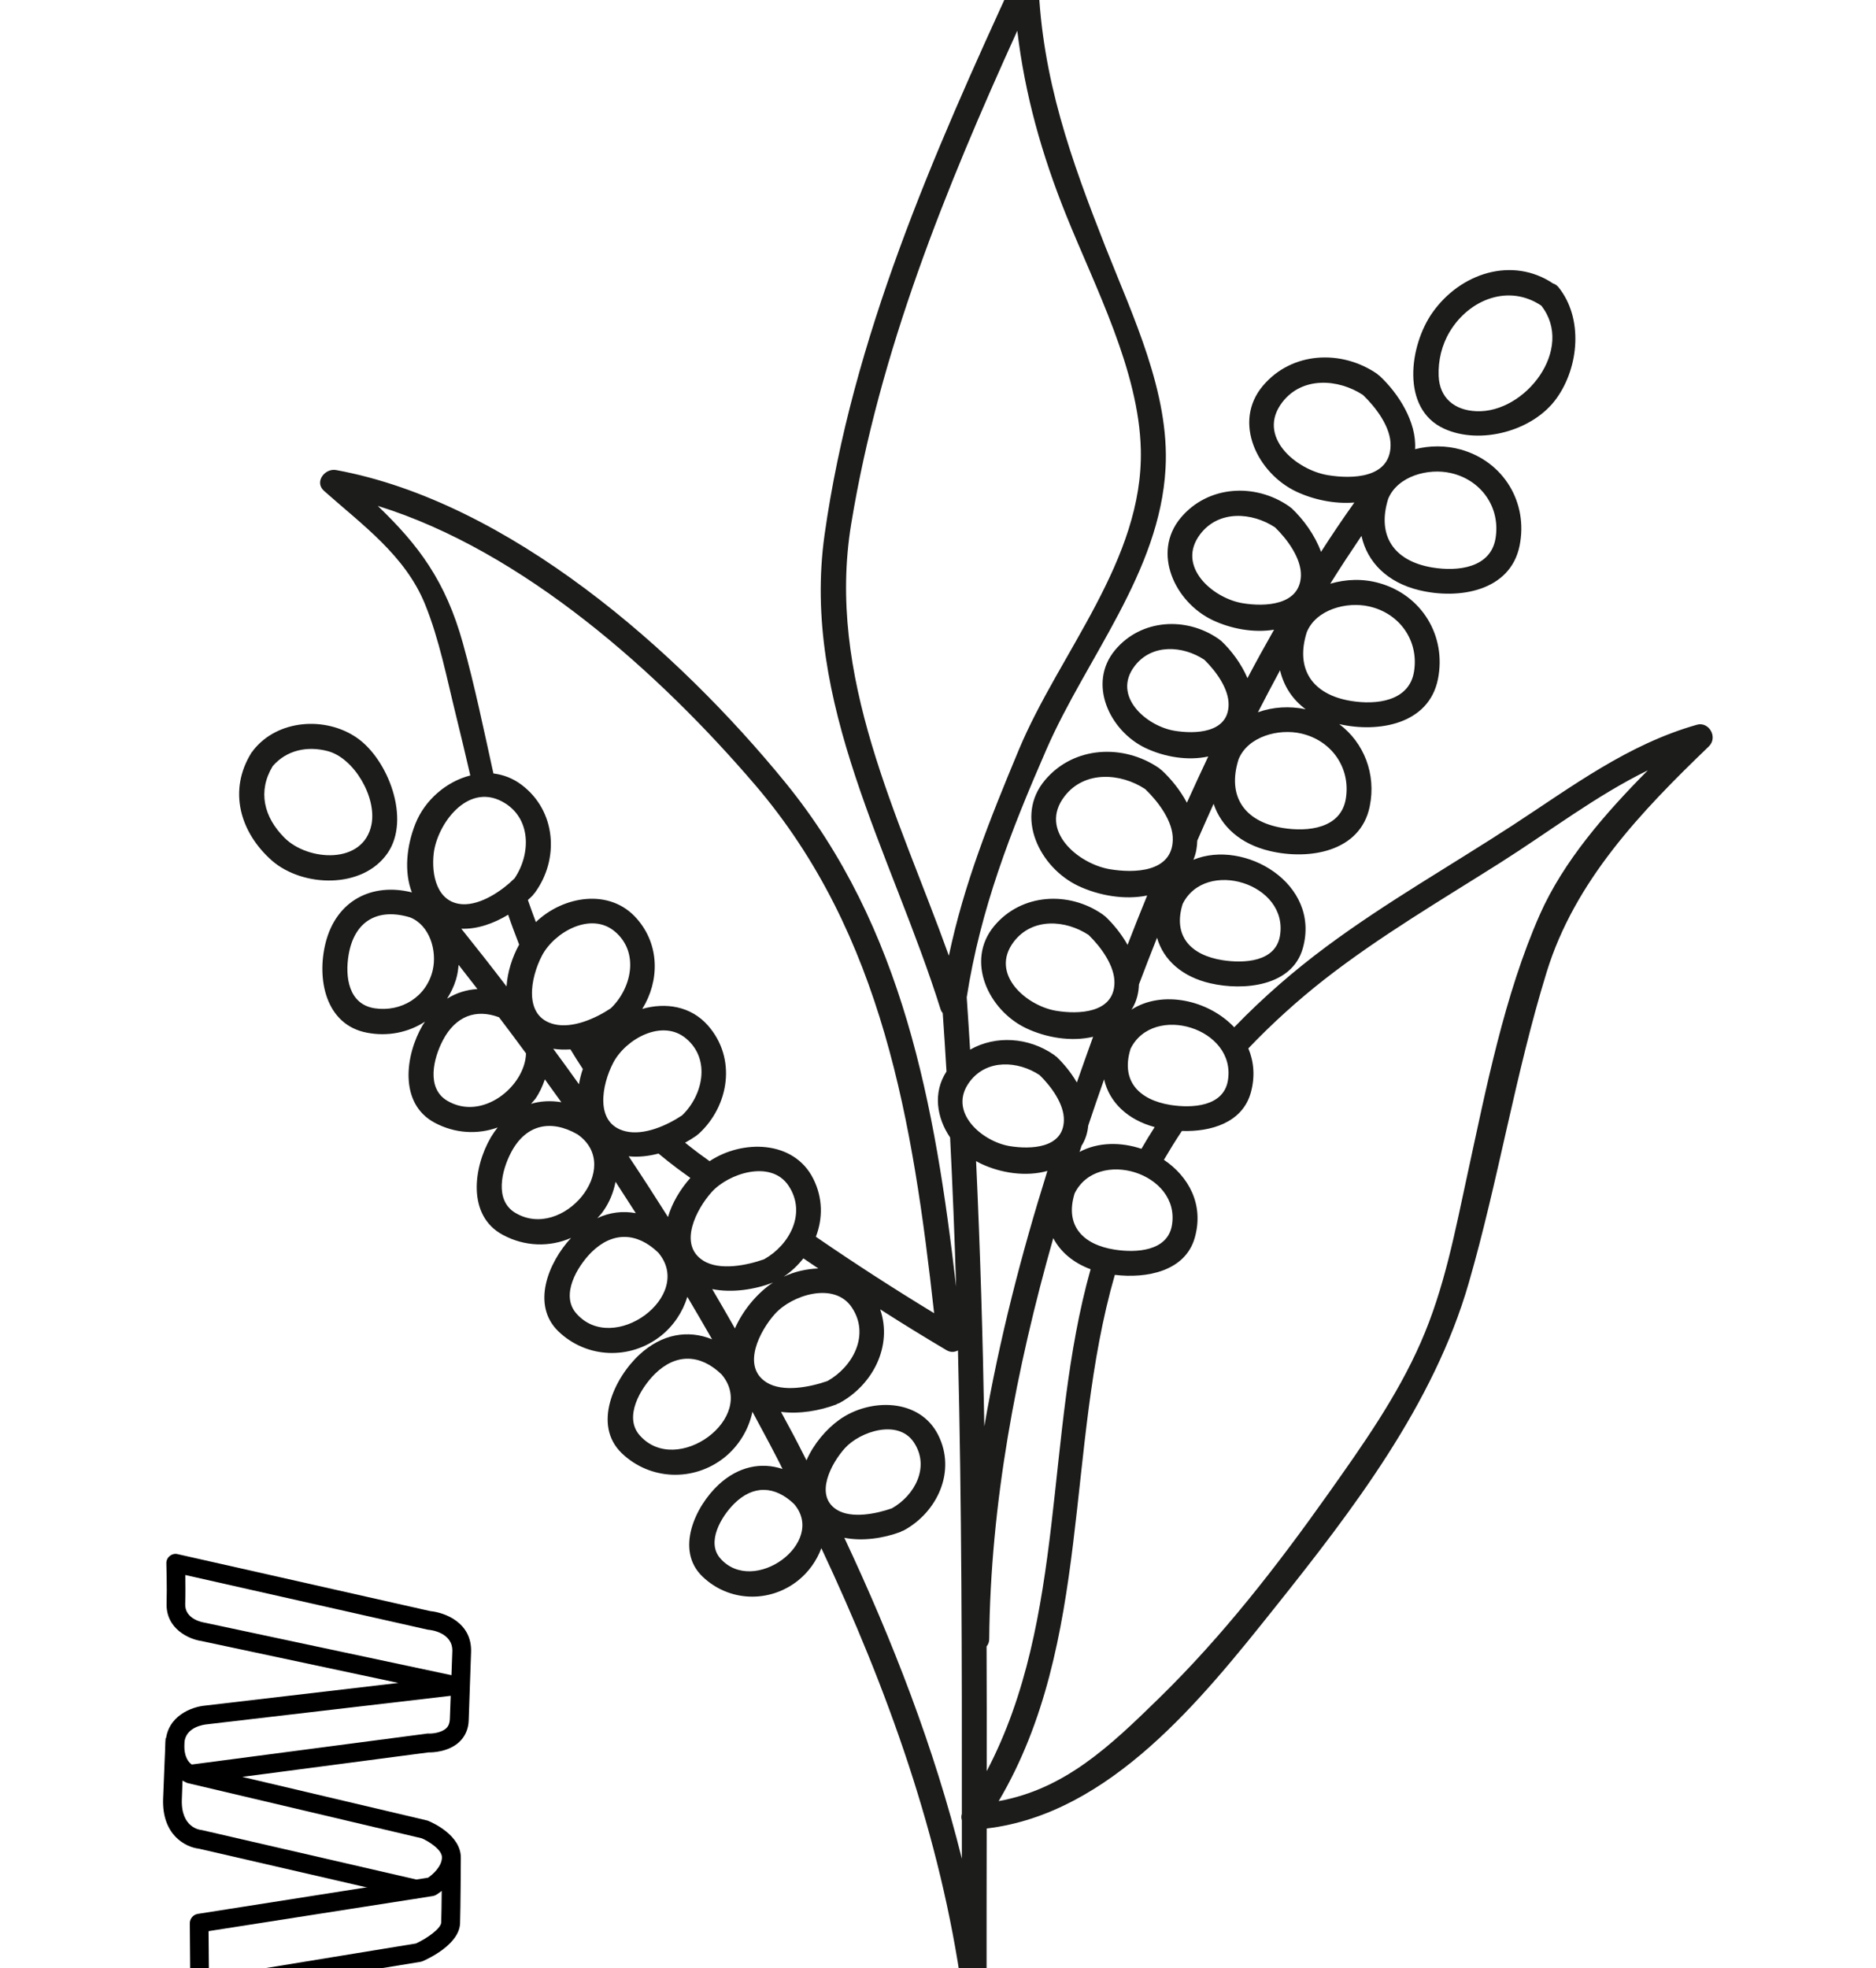 <svg xmlns="http://www.w3.org/2000/svg" xmlns:xlink="http://www.w3.org/1999/xlink" id="Capa_1" x="0px" y="0px" viewBox="0 0 150.22 157.58" style="enable-background:new 0 0 150.22 157.58;" xml:space="preserve"> <style type="text/css"> .st0{fill:#1C1C1B;} </style> <g> <g> <g> <path d="M15.97,159.93c-0.21,0-0.41-0.08-0.55-0.24c-0.17-0.18-0.24-0.44-0.18-0.68c0-0.2-0.02-3.21-0.04-5.04 c0-0.37,0.27-0.69,0.63-0.75l18.45-2.9c0.38-0.26,1.09-0.89,1.11-1.61v0c0.02-0.63-1.06-1.3-1.61-1.54l-18.7-4.41 c-0.07-0.01-0.13-0.04-0.19-0.07c-0.48-0.21-1.71-0.96-1.63-3.16c0.08-2.17,2.12-2.9,3.19-2.99l15.45-1.81l-15.79-3.36 c-0.96-0.14-2.85-0.96-2.77-3.04c0.04-1.25-0.02-3.15-0.02-3.16c-0.01-0.23,0.09-0.46,0.27-0.6c0.18-0.15,0.42-0.21,0.64-0.15 l20.23,4.56c1.2,0.12,3.34,0.94,3.26,3.28l-0.19,5.46c-0.02,0.7-0.29,1.31-0.77,1.75c-0.85,0.78-2.12,0.83-2.45,0.82l-14.91,1.96 l14.8,3.49c0.04,0.01,0.08,0.02,0.11,0.04c0.27,0.11,2.64,1.14,2.59,2.99c0,0.27-0.02,3.93-0.06,5.2 c-0.06,1.68-2.52,2.83-3.01,3.04c-0.06,0.02-0.12,0.04-0.18,0.05l-17.54,2.87C16.05,159.93,16.01,159.93,15.97,159.93z M16.7,154.6c0.02,1.9,0.03,3.02,0.03,3.7l16.57-2.71c0.96-0.44,2.01-1.22,2.03-1.68c0.02-0.54,0.03-1.55,0.04-2.53 c-0.24,0.19-0.42,0.3-0.44,0.31c-0.08,0.05-0.17,0.08-0.27,0.1L16.7,154.6z M36.09,135.76l-19.5,2.28 c-0.21,0.02-1.78,0.19-1.83,1.55c-0.04,1.11,0.38,1.53,0.6,1.67l18.8-2.47c0.04-0.01,0.09-0.01,0.13-0.01 c0.26,0.02,1.03-0.04,1.44-0.42c0.18-0.17,0.27-0.39,0.29-0.7L36.09,135.76z M14.84,126.09c0.01,0.67,0.02,1.57-0.01,2.3 c-0.05,1.27,1.47,1.5,1.54,1.51l19.78,4.21l0.07-1.91c0.05-1.51-1.74-1.72-1.94-1.73c-0.03,0-0.07-0.01-0.1-0.02L14.84,126.09z"></path> </g> <g> <path d="M33.28,151.98c-0.06,0-0.11-0.01-0.17-0.02l-17.18-3.96c-1.07-0.12-2.97-1.09-2.87-3.99c0.07-1.87,0.2-4.86,0.2-4.86 l1.5,0.07c0,0-0.14,2.98-0.2,4.84c-0.08,2.28,1.49,2.44,1.55,2.44c0.03,0,0.07,0.01,0.1,0.02l17.22,3.97 c0.4,0.09,0.66,0.5,0.56,0.9C33.94,151.75,33.63,151.98,33.28,151.98z"></path> </g> </g> <g> <path class="st0" d="M135.88,58.02c-5.53,1.57-9.96,4.92-14.71,8.02c-4.99,3.25-10.18,6.19-14.96,9.74 c-2.6,1.93-5.09,4.09-7.38,6.46c-2.07-2.19-5.76-3-8.23-1.41c0.03-0.04,0.06-0.08,0.08-0.12c0.35-0.6,0.5-1.25,0.52-1.9 c0.47-1.24,0.95-2.49,1.45-3.74c0.51,1.8,2.04,3.14,4.27,3.65c2.63,0.61,6.54,0.26,7.4-2.8c1.47-5.2-4.7-8.77-8.76-7.09 c0.21-0.49,0.3-1.01,0.31-1.53c0.43-0.99,0.87-1.97,1.31-2.95c0.61,1.83,2.16,3.22,4.47,3.77c3.15,0.76,7.29,0.09,8.03-3.56 c0.53-2.6-0.46-5.1-2.44-6.59c3.13,0.71,7.17,0.02,7.9-3.59c0.7-3.46-1.28-6.74-4.7-7.7c-1.3-0.37-2.67-0.32-3.92,0.05 c0.81-1.3,1.65-2.57,2.5-3.83c0.46,2.11,2.08,3.74,4.63,4.35c3.15,0.76,7.29,0.09,8.03-3.56c0.7-3.46-1.28-6.74-4.7-7.7 c-1.21-0.34-2.49-0.33-3.67-0.03c0.14-2.17-1.33-4.47-2.85-5.88c-0.02-0.02-0.04-0.02-0.06-0.04c-0.04-0.04-0.09-0.08-0.14-0.12 c-2.84-1.95-6.82-1.78-9.13,0.96c-2.46,2.91-0.44,7.01,2.68,8.48c1.39,0.65,3.07,1,4.64,0.87c-0.92,1.29-1.81,2.61-2.67,3.95 c-0.49-1.35-1.41-2.6-2.36-3.5c-0.02-0.02-0.05-0.03-0.07-0.04c-0.04-0.04-0.08-0.08-0.13-0.11c-2.7-1.88-6.49-1.69-8.68,0.93 c-2.33,2.8-0.45,6.75,2.55,8.18c1.48,0.7,3.29,1.04,4.93,0.77c-0.73,1.28-1.44,2.57-2.13,3.88c-0.49-1.15-1.29-2.22-2.11-2.99 c-0.02-0.02-0.05-0.03-0.07-0.04c-0.04-0.04-0.08-0.08-0.13-0.11c-2.58-1.8-6.2-1.61-8.29,0.89c-2.23,2.68-0.44,6.47,2.43,7.84 c1.52,0.72,3.39,1.04,5.03,0.68c-0.58,1.23-1.15,2.46-1.71,3.7c-0.54-1.01-1.28-1.92-2.03-2.61c-0.02-0.02-0.04-0.02-0.06-0.04 c-0.04-0.04-0.09-0.08-0.14-0.12c-2.84-1.95-6.82-1.78-9.13,0.96c-2.46,2.91-0.44,7.01,2.68,8.48c1.65,0.77,3.7,1.13,5.5,0.76 c-0.54,1.31-1.06,2.63-1.57,3.95c-0.5-0.88-1.14-1.67-1.8-2.29c-0.02-0.02-0.05-0.03-0.07-0.04c-0.04-0.04-0.08-0.08-0.13-0.11 c-2.7-1.88-6.49-1.69-8.68,0.93c-2.33,2.8-0.45,6.75,2.55,8.18c1.62,0.77,3.63,1.1,5.37,0.69c-0.44,1.21-0.87,2.43-1.3,3.66 c-0.46-0.79-1.05-1.51-1.64-2.07c-0.02-0.02-0.05-0.03-0.07-0.04c-0.04-0.04-0.08-0.08-0.13-0.11c-2.02-1.4-4.65-1.58-6.71-0.41 c-0.09-1.4-0.17-2.8-0.27-4.19c1.1-7.07,3.51-13.26,6.38-19.84c3.21-7.36,9.08-14.18,9.54-22.5c0.34-6.06-2.64-12.23-4.81-17.73 c-2.76-7.01-5.08-13.47-5.37-21.17c-0.03-0.91-1.42-1.46-1.86-0.5c-6.57,14.27-13.05,29-15.26,44.69 c-1.9,13.46,5.39,25.57,9.29,38.02c0.04,0.12,0.1,0.21,0.17,0.3c0.11,1.56,0.21,3.12,0.3,4.67c-1.1,1.68-0.79,3.7,0.29,5.28 c0.2,3.98,0.36,7.96,0.48,11.94c-1.67-14.44-4.23-28.77-13.67-40.35c-8.63-10.58-22.12-22.47-35.97-25.02 c-0.9-0.17-1.78,0.95-0.97,1.67c3.06,2.72,6.49,5.16,8.08,9.06c1.15,2.82,1.76,5.99,2.49,8.94c0.4,1.6,0.77,3.2,1.14,4.78 c-1.91,0.48-3.64,1.97-4.39,3.85c-0.71,1.78-0.93,3.84-0.29,5.51c-3.21-0.8-6.06,0.66-6.91,4.05c-0.72,2.88-0.01,6.54,3.3,7.18 c1.68,0.33,3.34-0.02,4.66-0.88c-0.06,0.09-0.12,0.18-0.18,0.27c-1.41,2.41-1.92,6.27,0.94,7.81c1.63,0.88,3.45,0.97,5.06,0.39 c-0.19,0.24-0.37,0.5-0.54,0.78c-1.41,2.41-1.92,6.27,0.94,7.81c1.77,0.96,3.77,1,5.48,0.25c-1.83,1.97-3.21,5.37-1.01,7.49 c2.27,2.17,5.73,2.29,8.18,0.37c1.03-0.81,1.77-1.93,2.14-3.14c0.67,1.13,1.33,2.26,1.98,3.4c-1.93-0.79-4.03-0.43-5.82,1.23 c-2.02,1.87-3.77,5.62-1.41,7.89c2.27,2.17,5.73,2.29,8.18,0.37c1.18-0.93,1.99-2.28,2.28-3.69c0.63,1.18,1.28,2.36,1.89,3.55 c0.18,0.34,0.35,0.68,0.52,1.03c-1.71-0.57-3.54-0.2-5.11,1.25c-1.89,1.75-3.5,5.25-1.3,7.36c2.11,2.03,5.34,2.14,7.63,0.34 c0.87-0.69,1.52-1.61,1.89-2.61c5.29,11.26,9.56,23.12,11.27,35.43c0.01,0.05,0.03,0.08,0.04,0.12c0.01,0.02,0.01,0.04,0.02,0.05 c0.14,0.43,0.51,0.58,0.89,0.53c0.02,0,0.04-0.01,0.06-0.01c0.03-0.01,0.06-0.01,0.1-0.02c0.45-0.06,0.85-0.36,0.85-0.94 c0-4.25,0-8.48,0.01-12.72c9.89-1.17,17.23-10.36,23.08-17.69c6.24-7.82,12.71-16.24,15.52-25.98c2.37-8.2,3.71-16.67,6.23-24.86 c2.25-7.33,7.57-12.88,13.01-18.11C137.58,59,136.83,57.75,135.88,58.02z M116.17,37.87c2.44,0.55,3.98,2.74,3.59,5.2 c-0.38,2.41-3.04,2.7-5.08,2.36c-3.05-0.51-4.45-2.53-3.52-5.5C111.92,38.1,114.38,37.46,116.17,37.87z M106.33,38.04 c-2.55-0.42-5.76-3.11-3.64-5.85c1.59-2.06,4.47-1.87,6.45-0.57c1.02,0.98,2.26,2.59,2.21,4.08 C111.28,38.29,108.27,38.36,106.33,38.04z M104.64,50.61c0.75-1.83,3.21-2.47,5-2.06c2.44,0.55,3.98,2.74,3.59,5.2 c-0.38,2.41-3.04,2.7-5.08,2.36C105.1,55.6,103.7,53.58,104.64,50.61z M99.5,48.29c-2.4-0.4-5.35-2.96-3.39-5.53 c1.48-1.94,4.14-1.76,5.99-0.54c0.96,0.93,2.11,2.47,2.07,3.87C104.09,48.47,101.29,48.59,99.5,48.29z M102.5,53.66 c0.29,1.25,0.98,2.33,2.05,3.12c-1.29-0.27-2.62-0.19-3.82,0.24C101.3,55.9,101.9,54.78,102.5,53.66z M99.18,60.78 c0.75-1.83,3.21-2.47,5-2.06c2.44,0.55,3.98,2.74,3.59,5.2c-0.38,2.41-3.04,2.7-5.08,2.36C99.64,65.77,98.24,63.75,99.18,60.78z M94.03,58.5c-2.24-0.38-5-2.77-3.18-5.17c1.38-1.82,3.87-1.65,5.59-0.51c0.9,0.88,1.98,2.32,1.94,3.64 C98.32,58.69,95.7,58.78,94.03,58.5z M94.7,72.37c1.81-3.68,8.51-1.65,7.79,2.56c-0.36,2.08-2.87,2.21-4.59,1.94 C95.35,76.47,93.9,74.94,94.7,72.37z M88.89,69.59c-2.55-0.42-5.76-3.11-3.64-5.85c1.59-2.06,4.47-1.87,6.45-0.57 c1.02,0.98,2.26,2.59,2.21,4.08C93.84,69.84,90.82,69.91,88.89,69.59z M90.53,83.96c1.81-3.68,8.51-1.65,7.79,2.56 c-0.36,2.08-2.87,2.21-4.59,1.94C91.18,88.05,89.73,86.52,90.53,83.96z M84.57,80.92c-2.4-0.4-5.35-2.96-3.39-5.53 c1.48-1.94,4.14-1.76,5.99-0.54c0.96,0.93,2.11,2.47,2.07,3.87C89.17,81.11,86.37,81.22,84.57,80.92z M86.61,91.71 c0.02-0.03,0.04-0.06,0.06-0.09c0.28-0.48,0.42-0.99,0.47-1.51c0.41-1.24,0.84-2.47,1.27-3.7c0.42,1.84,1.88,3.23,4.05,3.82 c-0.37,0.57-0.72,1.15-1.06,1.74c-1.66-0.56-3.49-0.54-4.96,0.25C86.5,92.06,86.56,91.88,86.61,91.71z M86.05,95.54 c1.81-3.68,8.51-1.65,7.79,2.56c-0.36,2.08-2.87,2.21-4.59,1.94C86.7,99.64,85.25,98.11,86.05,95.54z M37.07,51.51 c-1.39-5.01-3.56-7.88-6.82-11.01c11.7,3.63,22.59,13.43,30.21,22.33C70.71,74.8,73.11,89.95,74.8,105.13 c-3.21-1.95-6.37-3.99-9.47-6.12c0.56-1.46,0.57-3.1-0.21-4.65c-1.55-3.09-5.67-3.15-8.3-1.4c-0.3-0.22-0.61-0.44-0.91-0.66 c-0.36-0.27-0.7-0.54-1.05-0.82c0.31-0.17,0.61-0.36,0.89-0.55c0.05-0.04,0.1-0.08,0.14-0.12c0.02-0.02,0.04-0.02,0.06-0.04 c2.45-2.25,3.04-6.06,0.74-8.67c-1.38-1.57-3.41-1.86-5.26-1.33c1.38-2.22,1.42-5.13-0.45-7.24c-2.15-2.45-5.89-1.81-8.07,0.29 c-0.22-0.58-0.43-1.17-0.64-1.77c0.14-0.12,0.27-0.25,0.4-0.38c0.03-0.03,0.04-0.07,0.07-0.1c0.03-0.03,0.06-0.06,0.09-0.1 c1.97-2.69,1.71-6.54-1.05-8.63c-0.71-0.54-1.48-0.82-2.27-0.92C38.74,58.43,38.02,54.93,37.07,51.51z M65.53,101.55 c-0.95,0.03-1.91,0.25-2.78,0.66c0.61-0.41,1.14-0.91,1.58-1.47C64.73,101.01,65.13,101.28,65.53,101.55z M44.3,83.96 c0.45,0.07,0.91,0.08,1.38,0.05c0.32,0.53,0.65,1.06,0.99,1.57c-0.14,0.4-0.24,0.81-0.31,1.22C45.68,85.84,44.99,84.9,44.3,83.96z M44.95,88.24c-0.84-0.14-1.66-0.1-2.43,0.13c0.11-0.13,0.23-0.25,0.34-0.39c0.34-0.48,0.58-1.02,0.77-1.57 C44.06,87.02,44.51,87.62,44.95,88.24z M44.39,82c-2.53-0.6-1.91-3.75-0.99-5.5c0.99-1.88,3.91-3.54,5.83-1.93 c2,1.68,1.33,4.57-0.32,6.15C47.7,81.53,45.86,82.35,44.39,82z M49.11,85.07c0.99-1.88,3.91-3.54,5.83-1.93 c2,1.68,1.33,4.57-0.32,6.15c-1.21,0.81-3.05,1.63-4.52,1.28C47.57,89.97,48.19,86.82,49.11,85.07z M50.91,97.12 c-1.03-0.19-2.08-0.07-3.08,0.4c0.17-0.18,0.34-0.36,0.48-0.57c0.5-0.71,0.82-1.51,0.98-2.34C49.84,95.45,50.37,96.29,50.91,97.12 z M34.73,68.32c0.27-2.3,2.66-5.66,5.48-4.15c2.36,1.26,2.31,4.21,0.99,6.15c-1,0.99-2.68,2.14-4.16,2.07 C34.98,72.27,34.53,70.03,34.73,68.32z M36.94,74.35c1.27,0.05,2.6-0.42,3.75-1.12c0.27,0.8,0.57,1.59,0.88,2.39 c-0.56,1.02-0.93,2.19-1.01,3.35C39.37,77.41,38.16,75.87,36.94,74.35z M38.23,79.18c-0.86,0.05-1.68,0.3-2.43,0.77 c0.29-0.46,0.54-0.96,0.71-1.52c0.12-0.39,0.18-0.79,0.21-1.19C37.23,77.89,37.73,78.54,38.23,79.18z M30,80.72 c-2.09-0.32-2.39-2.52-2.08-4.31c0.47-2.7,2.35-3.74,4.91-2.97c1.58,0.62,2.18,2.67,1.82,4.23C34.15,79.81,32.13,81.04,30,80.72z M35.81,88.12c-1.69-1-1.11-3.39-0.34-4.85c1.02-1.94,2.66-2.52,4.49-1.83c0.73,0.96,1.45,1.92,2.16,2.89 C42.05,86.96,38.62,89.79,35.81,88.12z M41.27,97.1c-1.69-1-1.11-3.39-0.34-4.85c1.17-2.22,3.16-2.67,5.31-1.44 C50,93.42,45.06,99.36,41.27,97.1z M46.14,105.14c-1.27-1.46,0.06-3.73,1.22-4.89c1.7-1.68,3.66-1.6,5.35,0.03 C55.65,103.74,49.1,108.56,46.14,105.14z M53.49,97.43c-1.03-1.63-2.08-3.26-3.15-4.86c0.78,0.08,1.59-0.01,2.39-0.22 c0.49,0.41,1,0.81,1.53,1.21c0.34,0.25,0.68,0.49,1.02,0.74C54.48,95.2,53.82,96.29,53.49,97.43z M56.31,100.92 c-2.04-1.28-0.53-4.15,0.68-5.49c1.35-1.5,4.75-2.61,6.15-0.51c1.47,2.2,0.08,4.75-1.95,5.89 C59.82,101.3,57.62,101.75,56.31,100.92z M51.21,114.89c-1.27-1.46,0.06-3.73,1.22-4.89c1.7-1.68,3.66-1.6,5.35,0.03 C60.71,113.48,54.17,118.3,51.21,114.89z M58.85,106.35c-0.6-1.05-1.2-2.1-1.82-3.15c1.59,0.32,3.39,0.04,4.87-0.52 c0.04-0.01,0.06-0.04,0.09-0.06c0.01,0,0.01,0,0.02-0.01c-0.1,0.06-0.21,0.13-0.31,0.2C60.55,103.64,59.47,104.93,58.85,106.35z M61.38,110.67c-2.04-1.28-0.53-4.15,0.68-5.49c1.35-1.5,4.75-2.61,6.15-0.51c1.47,2.2,0.08,4.75-1.95,5.89 C64.89,111.04,62.69,111.49,61.38,110.67z M57.67,124.75c-1.13-1.3,0.09-3.35,1.12-4.37c1.53-1.52,3.27-1.44,4.8,0.03 C66.22,123.49,60.33,127.8,57.67,124.75z M67.65,115.94c1.21-1.34,4.26-2.36,5.52-0.48c1.33,1.98,0.06,4.27-1.75,5.29 c-1.25,0.44-3.24,0.85-4.42,0.11C65.18,119.71,66.57,117.14,67.65,115.94z M77.02,145.72c0,1.03,0,2.05,0,3.08 c-2.2-8.84-5.53-17.43-9.41-25.69c1.47,0.29,3.13,0.04,4.5-0.47c0.04-0.01,0.06-0.04,0.09-0.06c0.05-0.02,0.1-0.02,0.15-0.05 c2.71-1.46,4.24-4.75,2.77-7.66c-1.48-2.94-5.46-2.96-7.91-1.21c-1.06,0.76-2.06,1.94-2.63,3.25c-0.24-0.46-0.47-0.93-0.71-1.39 c-0.43-0.84-0.89-1.66-1.33-2.49c1.47,0.19,3.08-0.09,4.42-0.59c0.04-0.01,0.06-0.04,0.09-0.06c0.05-0.02,0.1-0.02,0.15-0.05 c2.69-1.45,4.29-4.57,3.28-7.51c1.75,1.12,3.52,2.21,5.31,3.27c0.34,0.2,0.66,0.16,0.92,0.02c0.3,12.36,0.32,24.71,0.31,37.1 C76.96,145.39,76.97,145.56,77.02,145.72z M75.98,76.51c-4.04-11.25-9.83-22.34-7.82-34.57c2.27-13.82,7.54-26.8,13.3-39.48 c0.6,5.09,1.96,9.92,3.91,14.76c2.32,5.77,5.83,12.44,5.98,18.77c0.21,8.84-6.52,16.25-9.77,24.04 C79.24,65.64,77.19,70.77,75.98,76.51z M77.66,86.58c1.38-1.82,3.87-1.65,5.59-0.51c0.9,0.88,1.98,2.32,1.94,3.64 c-0.06,2.23-2.68,2.32-4.36,2.04C78.6,91.37,75.84,88.98,77.66,86.58z M78.16,92.95c0.12,0.07,0.24,0.14,0.37,0.2 c1.61,0.77,3.63,1.07,5.34,0.59c-2.1,6.7-3.86,13.54-5.05,20.45C78.7,107.12,78.49,100.04,78.16,92.95z M79,131.81 c0.12-0.15,0.21-0.34,0.21-0.58c0.1-10.83,2.15-21.62,5.13-32.11c0.58,1.11,1.61,1.98,2.99,2.49 c-3.72,13.21-1.89,27.94-8.32,40.18C79.02,138.47,79.01,135.14,79,131.81z M123.3,73.22c-2.84,6.43-4.3,13.92-5.79,20.77 c-1,4.6-1.84,9.14-3.74,13.47c-1.91,4.36-4.67,8.25-7.41,12.12c-4.11,5.8-8.46,11.4-13.55,16.37c-3.9,3.81-7.51,7.27-12.84,8.24 c7.5-12.72,5.29-28.22,9.3-42.13c2.53,0.31,5.64-0.28,6.4-2.97c0.76-2.68-0.51-4.92-2.47-6.24c0.46-0.78,0.93-1.55,1.44-2.31 c2.32,0.08,4.83-0.66,5.51-3.04c0.37-1.31,0.25-2.52-0.19-3.57c1.91-2,3.96-3.85,6.09-5.52c4.46-3.48,9.34-6.34,14.11-9.36 c3.93-2.49,7.64-5.35,11.79-7.38C128.52,65.13,125.19,68.95,123.3,73.22z"></path> <path class="st0" d="M115.64,34.32c2.89,1.32,7.13,0.19,9-2.43c1.81-2.52,2.14-6.43,0.16-8.89c-0.13-0.16-0.28-0.26-0.43-0.3 c-3.28-2.2-7.44-0.84-9.67,2.33C112.86,27.64,112.14,32.73,115.64,34.32z M116.09,26.55c1.58-2.62,4.75-3.82,7.33-2.08 c2.71,3.46-1.29,8.62-5.2,8.45c-1.74-0.07-2.95-1.05-3.02-2.82C115.15,28.87,115.45,27.61,116.09,26.55z"></path> <path class="st0" d="M31.04,68.29c1.87-2.72,0.03-7.51-2.47-9.23c-2.52-1.73-6.33-1.46-8.27,0.98c-0.03,0.04-0.05,0.08-0.08,0.12 c-0.03,0.03-0.06,0.05-0.08,0.09c-1.88,3-0.95,6.38,1.66,8.67C24.25,71.03,29.04,71.2,31.04,68.29z M22.78,67.07 c-1.66-1.66-2.16-3.73-0.94-5.74c1.11-1.28,2.76-1.63,4.4-1.2c2.1,0.55,3.93,3.67,3.51,5.86C29.12,69.26,24.64,68.94,22.78,67.07z "></path> </g> </g> </svg>
